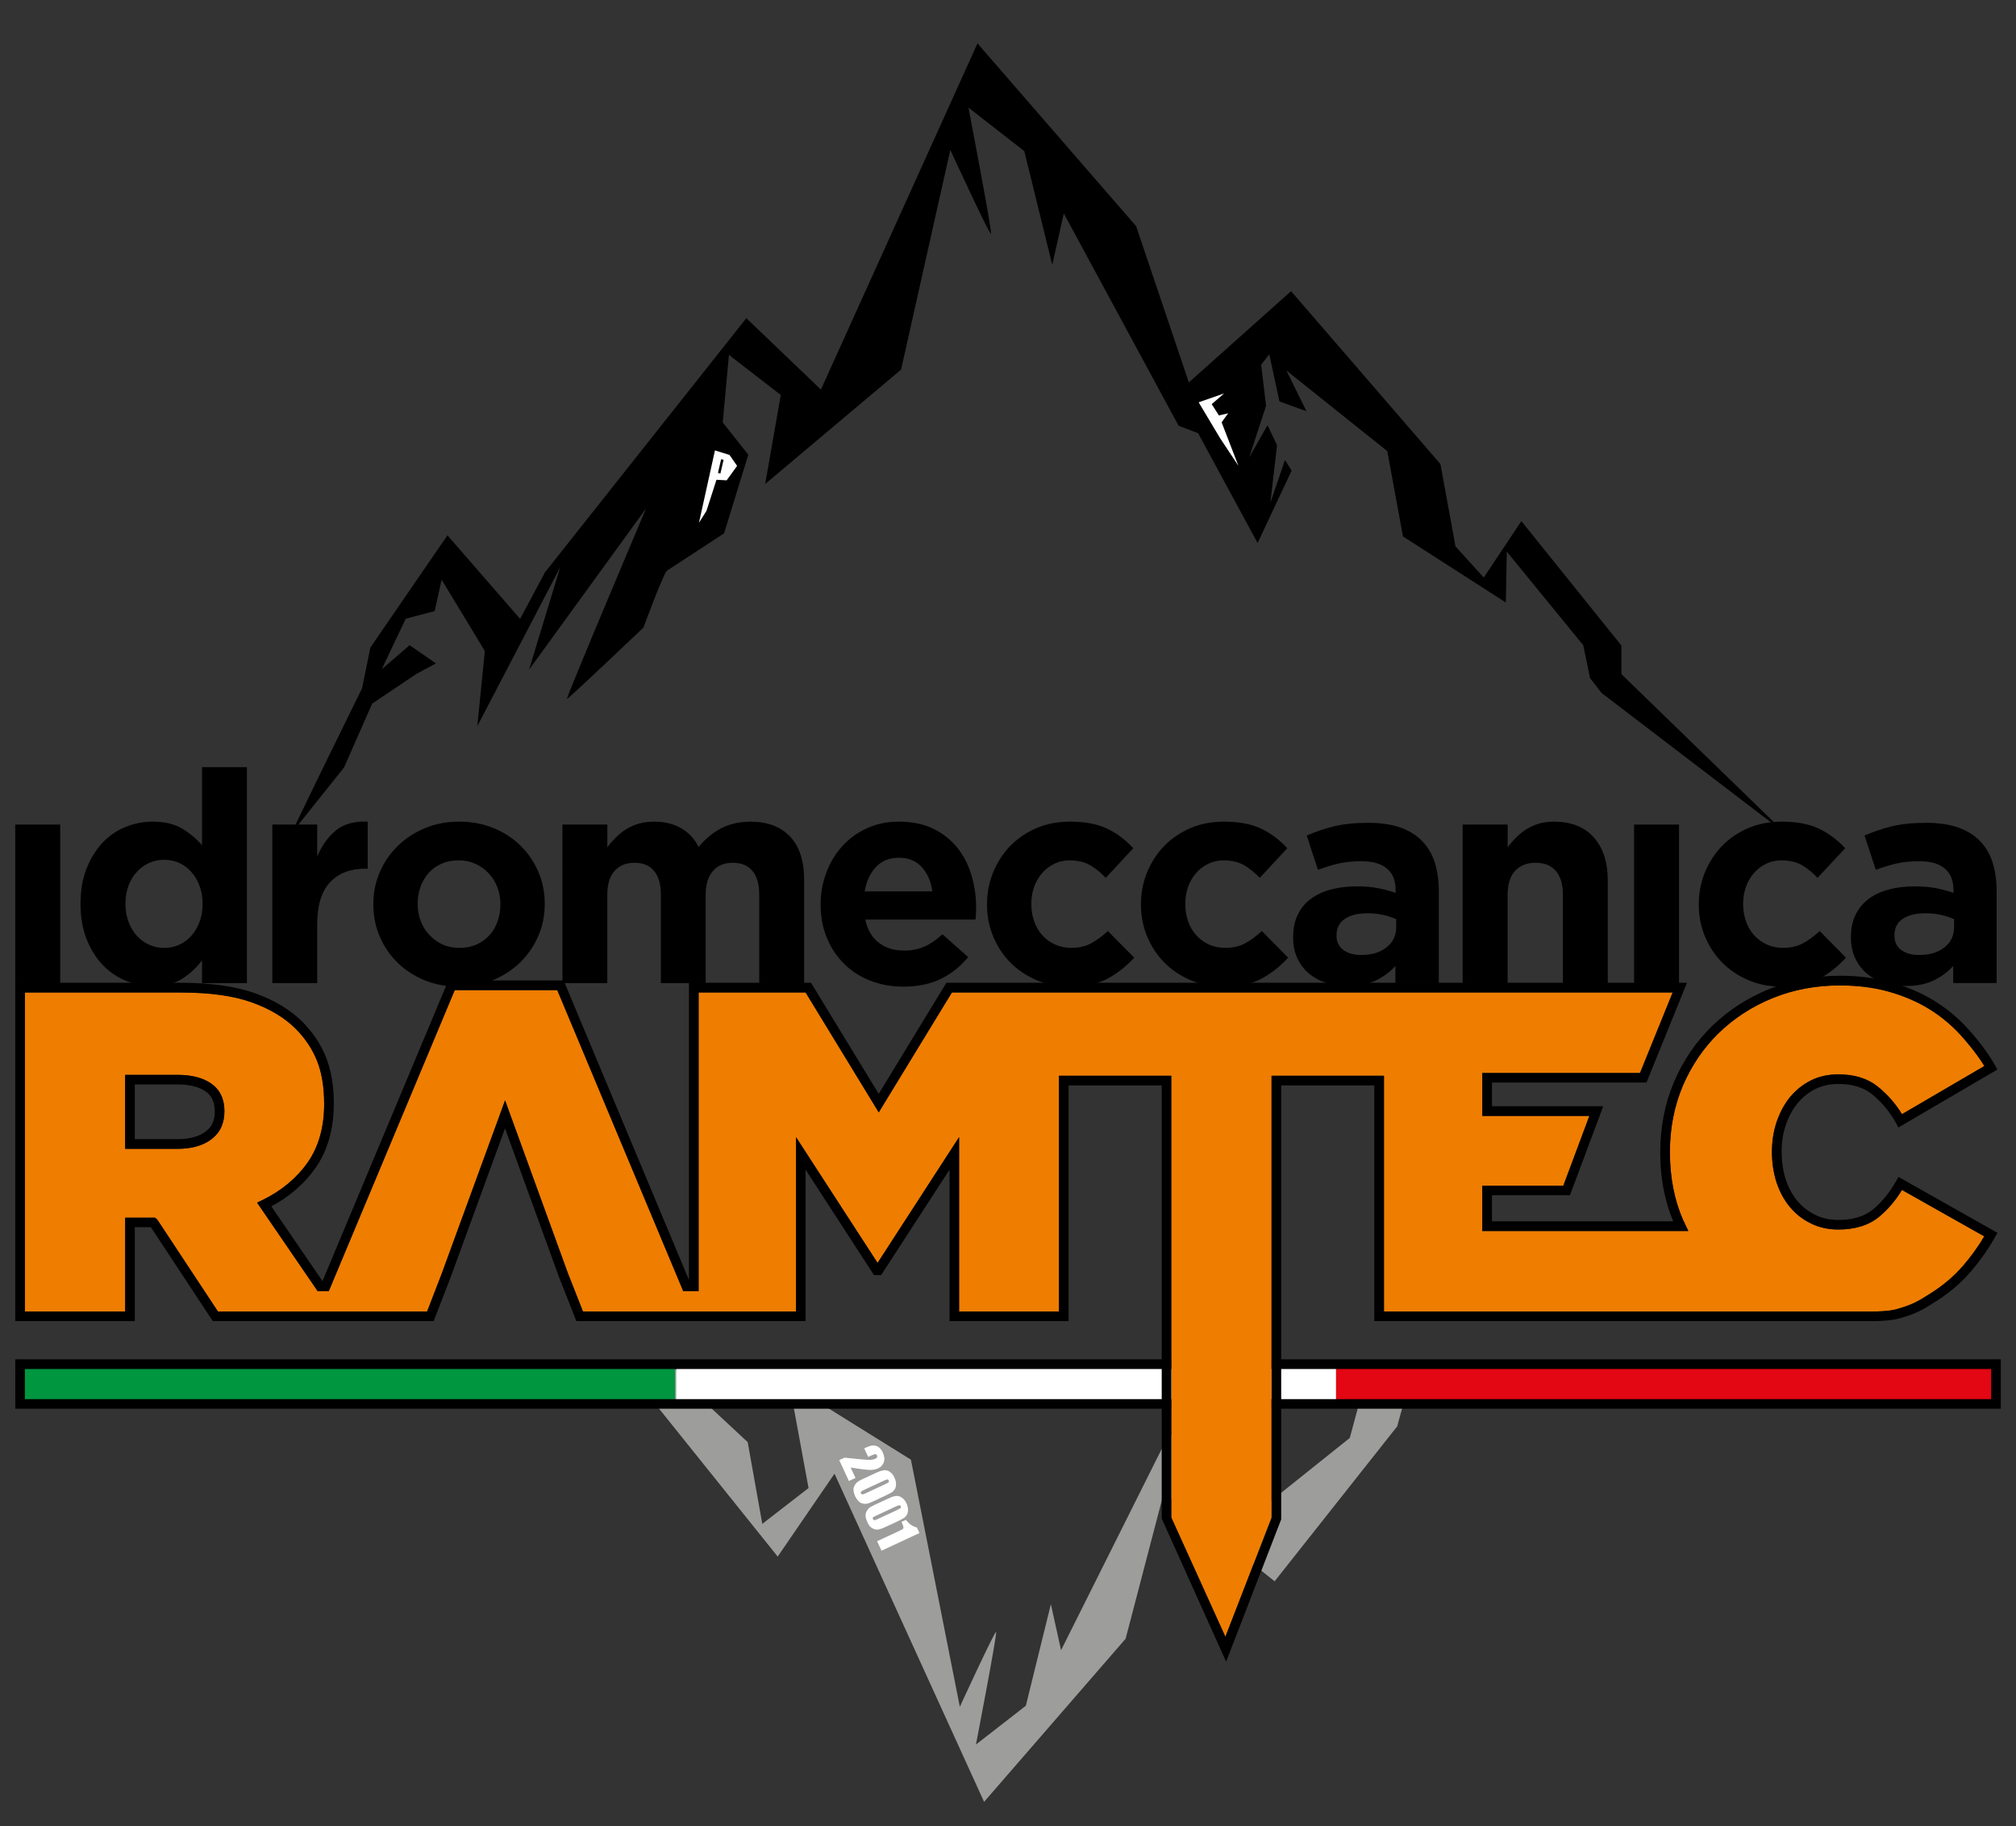 <?xml version="1.0" encoding="utf-8"?>
<!-- Generator: Adobe Illustrator 25.0.1, SVG Export Plug-In . SVG Version: 6.00 Build 0)  -->
<svg version="1.1" id="Livello_1" xmlns="http://www.w3.org/2000/svg" xmlns:xlink="http://www.w3.org/1999/xlink" x="0px" y="0px"
	 viewBox="0 0 782.77 708.97" style="enable-background:new 0 0 782.77 708.97;" xml:space="preserve">
<rect x="0" y="0" width="782.77" height="708.97" fill="#333333" stroke="none"/>
<style type="text/css">
	.st0{fill:#9D9D9C;}
	.st1{fill:#FFFFFF;}
	.st2{fill:#E30613;}
	.st3{fill:#009640;}
	.st4{fill:#EF7D00;stroke:#000000;stroke-miterlimit:10;}
	.st5{fill:none;}
	.st6{fill:#EF7D00;}
</style>
<g>
	<path class="st0" d="M543.67,529.04l-14.16,9.09l-5.42,20.1l-34.96,27.95l3.63-16.29l-4.53-1.04l-5.04,22.92l-4.32-6.15
		c0,0,3.4-27.74,3.23-28.29c-0.18-0.52-10.95-6.96-11.65-8.22l-1.73,21.52l-14.63-14.18l-42.1,84.18l-3.96-17.86l-9.72,39.42
		l-19.37,15.06c0,0,8.37-43.3,7.81-43.68c-0.54-0.36-14.07,29.03-14.07,29.03l-18.99-95.94l-47.19-29.36l7.44,40.38l-17.96,13.9
		l-5.67-31.74l-23.07-21.45l-5.11-7.11h-18.74l58.57,73l22.06-32.17L382.1,699.5l54.96-63.33l14.83-56.7l43.02,34.41l47.59-60.15
		l5.24-19.07l5.11-5.63H543.67z"/>
	<g>
		<path class="st1" d="M332.18,573.76l-2.57,1.17l-3.76-8.1l2.08-0.95c5.06,0.55,8.13,0.83,9.3,0.87c1.14,0.02,1.95-0.13,2.46-0.38
			c0.45-0.17,0.71-0.35,0.83-0.59c0.13-0.22,0.13-0.49,0.02-0.75c-0.14-0.31-0.36-0.48-0.63-0.48c-0.27-0.05-0.74,0.09-1.39,0.41
			l-1.41,0.63l-1.54-3.29l0.49-0.27c0.89-0.38,1.54-0.63,2.06-0.76c0.51-0.13,1.08-0.16,1.72-0.03c0.6,0.11,1.14,0.38,1.63,0.81
			c0.49,0.42,0.9,0.98,1.25,1.74c0.67,1.47,0.85,2.74,0.45,3.85c-0.36,1.06-1.1,1.87-2.19,2.39c-0.87,0.41-1.84,0.59-2.98,0.62
			c-1.16,0-3.74-0.29-7.71-0.94L332.18,573.76z"/>
		<path class="st1" d="M344.07,580.49l-4.88,2.29c-1.1,0.53-1.95,0.86-2.53,0.95c-0.6,0.12-1.14,0.1-1.79-0.06
			c-0.61-0.19-1.16-0.49-1.57-0.96c-0.45-0.44-0.85-1.01-1.19-1.66c-0.38-0.89-0.63-1.66-0.69-2.32c-0.09-0.69,0.02-1.33,0.31-1.86
			c0.27-0.53,0.6-1.02,1.01-1.36c0.4-0.38,1.12-0.8,2.15-1.29l5.15-2.39c1.35-0.63,2.42-0.98,3.2-1.06
			c0.79-0.08,1.55,0.11,2.28,0.61c0.76,0.52,1.34,1.26,1.77,2.26c0.38,0.79,0.6,1.59,0.61,2.35c0.02,0.76-0.11,1.42-0.34,1.92
			c-0.31,0.49-0.65,0.93-1.08,1.29C346.02,579.52,345.2,579.95,344.07,580.49z M343.61,576.22c0.78-0.38,1.26-0.62,1.39-0.79
			c0.18-0.19,0.22-0.41,0.09-0.67c-0.14-0.31-0.34-0.41-0.6-0.43c-0.25,0.04-0.76,0.22-1.48,0.57l-7.21,3.35
			c-0.87,0.42-1.36,0.69-1.48,0.87c-0.14,0.17-0.13,0.38,0,0.64c0.11,0.26,0.29,0.41,0.54,0.37c0.25,0.02,0.72-0.18,1.46-0.51
			L343.61,576.22z"/>
		<path class="st1" d="M348.76,590.49l-4.93,2.28c-1.08,0.53-1.95,0.82-2.51,0.95c-0.54,0.14-1.14,0.12-1.81-0.07
			c-0.6-0.21-1.14-0.5-1.57-0.94c-0.45-0.44-0.83-1.01-1.12-1.67c-0.41-0.89-0.63-1.64-0.72-2.35c-0.07-0.64,0.04-1.26,0.29-1.83
			c0.27-0.56,0.63-1,1.01-1.38c0.4-0.35,1.1-0.77,2.17-1.26l5.15-2.39c1.34-0.66,2.39-1,3.2-1.08c0.76-0.09,1.52,0.11,2.22,0.64
			c0.78,0.48,1.37,1.24,1.84,2.24c0.36,0.79,0.56,1.58,0.58,2.35c0.02,0.78-0.09,1.38-0.34,1.9c-0.25,0.52-0.65,0.94-1.08,1.32
			C350.64,589.51,349.88,589.94,348.76,590.49z M348.29,586.24c0.78-0.42,1.23-0.66,1.41-0.82c0.14-0.19,0.18-0.38,0.05-0.66
			c-0.13-0.26-0.34-0.42-0.58-0.42c-0.25,0.03-0.74,0.22-1.52,0.57l-7.17,3.35c-0.88,0.39-1.37,0.66-1.52,0.83
			c-0.13,0.18-0.13,0.4,0,0.65c0.14,0.29,0.31,0.42,0.6,0.42c0.22-0.02,0.7-0.21,1.41-0.53L348.29,586.24z"/>
		<path class="st1" d="M357.02,595.14l-14.74,6.87l-1.72-3.69l7.9-3.68c1.14-0.53,1.82-0.88,2.04-1.03c0.18-0.19,0.31-0.42,0.27-0.7
			c0.02-0.32-0.18-0.89-0.56-1.74l-0.18-0.35l1.72-0.79c1.21,1.57,2.62,2.57,4.25,2.95L357.02,595.14z"/>
	</g>
	<rect x="262.58" y="531.29" class="st1" width="256.2" height="13.72"/>
	<rect x="518.78" y="531.29" class="st2" width="256.21" height="13.72"/>
	<g>
		<rect x="5.92" y="531.29" class="st3" width="256.2" height="13.72"/>
		<path d="M776.85,546.88H5.92v-19.16h770.94V546.88L776.85,546.88z M9.66,543.15h763.46v-11.69H9.66V543.15L9.66,543.15z"/>
	</g>
	<path d="M113.04,323.65l20.54-25.7l10.93-24.81l17.15-11.51l7.61-4.08l-10.23-7.08l-10.8,9.31l9.3-19.6l11.24-2.94l2.69-12.2
		l16.78,27.67l-2.91,29.16l32.18-61.67l-12.1,39.78l45.44-62.6c0,0-31.31,73.93-30.7,73.93c0.6,0,29.67-27.67,29.67-27.67
		s7.61-20.64,9.12-22.09l22.19-14.49l9.41-30.53l-9.92-12.53l2.4-26.22l20.13,15.56l-6.05,34.55l52.76-44.39l19.12-85.3
		c0,0,15.16,32.94,15.77,32.53c0.6-0.41-8.73-48.95-8.73-48.95l21.68,16.89l10.86,44.16l4.48-19.98l44.57,82.43l7.59,2.91
		l23.09,42.63l13.21-28.14l-2.58-4.09l-5.67,16.57l2.58-22.3l-3.69-7.79l-7.1,12.48l6.54-20.04l-1.92-15.91l3.16-4.04l3.96,18.29
		l10.48,3.79l-7.79-15.81l39.17,31.3l6.09,33.12l39.95,25.66l0.36-19.76l29.7,36.35l2.62,12.72l4.46,5.79l71.53,54.62l-63.81-61.93
		v-11.11l-38.84-48.29l-14.6,21.91l-10.97-12.08l-5.85-31.97l-58-67.13l-39.69,35.44l-20.47-60.67l-61.59-70.95l-60.8,134.39
		l-28.96-27.72l-78.16,98.64l-9.67,18.09l-28.22-32.43l-29.92,43.55l-3.23,15.83l-15.09,30.75L113.04,323.65z"/>
	<path d="M5.92,320.11h17.45v61.54H5.92V320.11z"/>
	<path d="M59.27,382.79c-3.6,0-7.08-0.68-10.44-2.07c-3.36-1.38-6.38-3.41-8.96-6.13c-2.58-2.72-4.68-6.04-6.23-9.99
		c-1.59-3.95-2.37-8.49-2.37-13.6v-0.23c0-5.14,0.78-9.67,2.37-13.62c1.55-3.94,3.61-7.26,6.16-9.99c2.6-2.71,5.53-4.76,8.93-6.13
		c3.38-1.36,6.87-2.06,10.55-2.06c4.64,0,8.51,0.92,11.51,2.74c3.02,1.85,5.57,3.98,7.66,6.43v-30.31h17.42v83.82H78.44v-8.83
		c-2.17,2.89-4.75,5.29-7.75,7.17C67.67,381.86,63.84,382.79,59.27,382.79z M63.73,367.98c2.06,0,3.99-0.38,5.82-1.2
		c1.77-0.8,3.36-1.95,4.68-3.43c1.34-1.5,2.4-3.3,3.22-5.4c0.81-2.11,1.21-4.43,1.21-6.94v-0.23c0-2.55-0.4-4.86-1.21-6.97
		c-0.81-2.09-1.88-3.89-3.22-5.38c-1.32-1.5-2.91-2.64-4.68-3.45c-1.82-0.8-3.76-1.2-5.82-1.2c-2.04,0-3.99,0.41-5.8,1.2
		c-1.77,0.81-3.36,1.95-4.75,3.45c-1.39,1.48-2.48,3.25-3.25,5.33c-0.81,2.07-1.21,4.41-1.21,7.02V351c0,2.51,0.4,4.83,1.21,6.94
		c0.78,2.1,1.86,3.9,3.25,5.4c1.39,1.48,2.98,2.63,4.75,3.43C59.74,367.6,61.69,367.98,63.73,367.98z"/>
	<path d="M105.74,320.11h17.42v12.4c1.77-4.21,4.19-7.58,7.23-10.11c3.07-2.51,7.19-3.67,12.39-3.43v18.26h-0.92
		c-5.8,0-10.39,1.74-13.71,5.28c-3.32,3.51-4.99,8.99-4.99,16.41v22.73h-17.42V320.11z"/>
	<path d="M178.12,383.03c-4.73,0-9.12-0.81-13.21-2.46c-4.05-1.67-7.55-3.92-10.48-6.78c-2.95-2.87-5.28-6.26-6.94-10.12
		c-1.7-3.86-2.53-8.02-2.53-12.45V351c0-4.45,0.83-8.62,2.53-12.48c1.66-3.86,3.99-7.23,6.99-10.15c3-2.91,6.5-5.21,10.57-6.89
		c4.03-1.68,8.46-2.51,13.28-2.51c4.73,0,9.12,0.82,13.21,2.47c4.03,1.64,7.55,3.89,10.48,6.77c2.93,2.87,5.28,6.23,6.94,10.09
		c1.7,3.88,2.55,8.02,2.55,12.48V351c0,4.43-0.85,8.58-2.55,12.44c-1.66,3.88-4.01,7.26-6.97,10.17c-3.02,2.92-6.52,5.19-10.55,6.88
		C187.37,382.18,182.94,383.03,178.12,383.03z M178.33,367.98c2.55,0,4.79-0.44,6.72-1.31c1.95-0.89,3.61-2.09,5.01-3.61
		c1.37-1.54,2.4-3.32,3.14-5.35c0.7-2.04,1.1-4.19,1.1-6.48V351c0-2.3-0.4-4.46-1.17-6.51c-0.74-2.02-1.88-3.82-3.32-5.38
		c-1.46-1.57-3.14-2.81-5.13-3.73c-2.02-0.92-4.17-1.38-6.56-1.38c-2.51,0-4.79,0.44-6.72,1.33c-1.95,0.86-3.63,2.08-5,3.6
		c-1.34,1.54-2.4,3.32-3.14,5.34c-0.7,2.03-1.07,4.2-1.07,6.51V351c0,2.28,0.36,4.46,1.14,6.48c0.74,2.03,1.88,3.83,3.32,5.39
		c1.46,1.58,3.14,2.83,5.1,3.75C173.69,367.52,175.89,367.98,178.33,367.98z"/>
	<path d="M218.39,320.11h17.42v8.8c0.99-1.32,2.08-2.56,3.29-3.76c1.17-1.18,2.49-2.25,3.92-3.19c1.5-0.92,3.09-1.64,4.9-2.19
		c1.81-0.53,3.83-0.79,6.03-0.79c4.07,0,7.53,0.83,10.5,2.53c2.94,1.71,5.22,4.13,6.81,7.29c2.69-3.23,5.65-5.67,8.94-7.34
		c3.31-1.65,7.06-2.48,11.24-2.48c6.52,0,11.62,1.91,15.3,5.74c3.65,3.82,5.49,9.45,5.49,16.87v40.07H294.8v-34.24
		c0-4.14-0.88-7.25-2.66-9.33c-1.77-2.11-4.28-3.15-7.57-3.15c-3.31,0-5.89,1.04-7.73,3.15c-1.86,2.09-2.84,5.19-2.84,9.33v34.24
		h-17.4v-34.24c0-4.14-0.89-7.25-2.66-9.33c-1.73-2.11-4.3-3.15-7.59-3.15c-3.25,0-5.84,1.04-7.71,3.15
		c-1.88,2.09-2.84,5.19-2.84,9.33v34.24h-17.42V320.11z"/>
	<path d="M350.79,383.03c-4.61,0-8.89-0.76-12.83-2.3c-3.92-1.52-7.32-3.69-10.19-6.53c-2.87-2.83-5.1-6.2-6.68-10.05
		c-1.63-3.87-2.46-8.17-2.46-12.91V351c0-4.38,0.78-8.5,2.28-12.4c1.48-3.92,3.56-7.31,6.22-10.23c2.71-2.91,5.89-5.21,9.61-6.89
		c3.72-1.68,7.82-2.51,12.32-2.51c5.13,0,9.56,0.92,13.31,2.74c3.76,1.85,6.87,4.33,9.36,7.4c2.48,3.13,4.3,6.68,5.47,10.7
		c1.21,3.99,1.81,8.19,1.81,12.57c0,0.68-0.04,1.42-0.07,2.18c-0.04,0.76-0.11,1.55-0.16,2.42h-42.8c0.83,3.98,2.6,6.99,5.22,9
		c2.66,2.02,5.91,3.05,9.81,3.05c2.89,0,5.51-0.5,7.79-1.51c2.31-0.98,4.68-2.57,7.12-4.82l9.99,8.85
		c-2.91,3.59-6.41,6.4-10.55,8.44C361.19,382,356.33,383.03,350.79,383.03z M362.01,346.05c-0.52-3.9-1.92-7.06-4.14-9.47
		c-2.2-2.4-5.13-3.6-8.82-3.6c-3.69,0-6.63,1.17-8.89,3.55c-2.26,2.38-3.72,5.54-4.43,9.52H362.01z"/>
	<path d="M415.23,383.03c-4.55,0-8.85-0.85-12.77-2.53c-3.94-1.69-7.34-3.97-10.17-6.83c-2.84-2.87-5.02-6.24-6.65-10.1
		c-1.61-3.88-2.4-7.99-2.4-12.34V351c0-4.38,0.79-8.5,2.4-12.4c1.63-3.92,3.81-7.31,6.65-10.23c2.84-2.91,6.23-5.21,10.17-6.89
		c3.92-1.68,8.27-2.51,13.03-2.51c5.82,0,10.62,0.92,14.45,2.74c3.81,1.85,7.17,4.38,10.08,7.58l-10.66,11.5
		c-2.02-2.08-4.03-3.72-6.16-4.95c-2.08-1.21-4.72-1.83-7.82-1.83c-2.22,0-4.25,0.44-6.05,1.33c-1.77,0.86-3.36,2.08-4.68,3.6
		c-1.34,1.54-2.37,3.32-3.11,5.34c-0.72,2.03-1.1,4.2-1.1,6.51V351c0,2.37,0.38,4.58,1.1,6.65c0.74,2.08,1.77,3.86,3.14,5.4
		c1.39,1.53,3,2.73,4.95,3.61c1.9,0.87,4.05,1.31,6.41,1.31c2.91,0,5.46-0.59,7.63-1.77c2.19-1.18,4.35-2.77,6.49-4.76l10.23,10.33
		c-3.02,3.29-6.41,6.01-10.23,8.09C426.33,381.96,421.36,383.03,415.23,383.03z"/>
	<path d="M475.02,383.03c-4.57,0-8.85-0.85-12.79-2.53c-3.92-1.69-7.32-3.97-10.15-6.83c-2.84-2.87-5.04-6.24-6.67-10.1
		c-1.59-3.88-2.4-7.99-2.4-12.34V351c0-4.38,0.81-8.5,2.4-12.4c1.63-3.92,3.83-7.31,6.67-10.23c2.84-2.91,6.23-5.21,10.15-6.89
		c3.94-1.68,8.29-2.51,13.05-2.51c5.8,0,10.62,0.92,14.44,2.74c3.83,1.85,7.19,4.38,10.1,7.58l-10.68,11.5
		c-2.01-2.08-4.03-3.72-6.14-4.95c-2.1-1.21-4.72-1.83-7.86-1.83c-2.2,0-4.23,0.44-6.02,1.33c-1.77,0.86-3.38,2.08-4.72,3.6
		c-1.32,1.54-2.37,3.32-3.09,5.34c-0.74,2.03-1.08,4.2-1.08,6.51V351c0,2.37,0.34,4.58,1.08,6.65c0.72,2.08,1.77,3.86,3.16,5.4
		c1.37,1.53,3,2.73,4.91,3.61c1.91,0.87,4.06,1.31,6.45,1.31c2.89,0,5.46-0.59,7.61-1.77c2.2-1.18,4.35-2.77,6.49-4.76l10.23,10.33
		c-3,3.29-6.41,6.01-10.23,8.09C486.09,381.96,481.14,383.03,475.02,383.03z"/>
	<path d="M523.2,382.79c-2.91,0-5.62-0.4-8.22-1.2c-2.53-0.8-4.77-2.02-6.69-3.61c-1.91-1.61-3.43-3.57-4.53-5.94
		c-1.14-2.31-1.66-5.01-1.66-8.08v-0.22c0-3.39,0.61-6.29,1.84-8.73c1.21-2.47,2.89-4.49,5.1-6.1c2.17-1.61,4.79-2.82,7.79-3.61
		c3.02-0.81,6.38-1.2,10.06-1.2c3.13,0,5.84,0.23,8.18,0.7c2.33,0.45,4.61,1.06,6.83,1.82v-1.02c0-3.68-1.08-6.46-3.32-8.37
		c-2.22-1.92-5.53-2.89-9.88-2.89c-3.36,0-6.31,0.3-8.89,0.87c-2.55,0.59-5.24,1.41-8.08,2.48l-4.35-13.33
		c3.36-1.45,6.88-2.65,10.55-3.57c3.69-0.89,8.11-1.36,13.32-1.36c4.81,0,8.92,0.59,12.32,1.77c3.41,1.18,6.2,2.89,8.42,5.11
		c2.31,2.29,3.97,5.1,5.08,8.44c1.07,3.32,1.59,7.06,1.59,11.2v35.69H541.8V375c-2.15,2.36-4.7,4.26-7.68,5.67
		C531.14,382.09,527.5,382.79,523.2,382.79z M528.48,370.74c4.12,0,7.44-0.99,9.92-3c2.48-1.98,3.72-4.57,3.72-7.8v-3.1
		c-1.52-0.68-3.24-1.25-5.1-1.67c-1.88-0.41-3.87-0.62-6.04-0.62c-3.74,0-6.68,0.73-8.8,2.18c-2.17,1.45-3.24,3.57-3.24,6.32v0.23
		c0,2.38,0.89,4.2,2.66,5.52C523.35,370.08,525.64,370.74,528.48,370.74z"/>
	<path d="M567.92,320.11h17.47v8.8c0.99-1.32,2.1-2.56,3.25-3.76c1.21-1.18,2.51-2.25,3.97-3.19c1.45-0.92,3.05-1.64,4.82-2.19
		c1.77-0.53,3.74-0.79,5.94-0.79c6.65,0,11.82,2.02,15.43,6.07c3.65,4.07,5.46,9.65,5.46,16.77v39.84h-17.42v-34.24
		c0-4.14-0.92-7.25-2.76-9.33c-1.84-2.11-4.43-3.15-7.79-3.15c-3.42,0-6.07,1.04-8.02,3.15c-1.93,2.09-2.89,5.19-2.89,9.33v34.24
		h-17.47V320.11z"/>
	<path d="M634.48,320.11h17.45v61.54h-17.45V320.11z"/>
	<path d="M691.63,383.03c-4.61,0-8.85-0.85-12.83-2.53c-3.92-1.69-7.3-3.97-10.12-6.83c-2.84-2.87-5.06-6.24-6.67-10.1
		c-1.63-3.88-2.4-7.99-2.4-12.34V351c0-4.38,0.78-8.5,2.4-12.4c1.61-3.92,3.83-7.31,6.67-10.23c2.82-2.91,6.2-5.21,10.12-6.89
		c3.98-1.68,8.29-2.51,13.05-2.51c5.8,0,10.62,0.92,14.44,2.74c3.83,1.85,7.19,4.38,10.14,7.58l-10.7,11.5
		c-1.99-2.08-4.03-3.72-6.12-4.95c-2.11-1.21-4.73-1.83-7.86-1.83c-2.22,0-4.25,0.44-6.02,1.33c-1.83,0.86-3.38,2.08-4.72,3.6
		c-1.36,1.54-2.37,3.32-3.09,5.34c-0.74,2.03-1.1,4.2-1.1,6.51V351c0,2.37,0.36,4.58,1.1,6.65c0.72,2.08,1.77,3.86,3.16,5.4
		c1.36,1.53,3,2.73,4.93,3.61c1.9,0.87,4.03,1.31,6.4,1.31c2.91,0,5.46-0.59,7.64-1.77c2.17-1.18,4.34-2.77,6.49-4.76l10.21,10.33
		c-2.98,3.29-6.38,6.01-10.21,8.09C702.7,381.96,697.72,383.03,691.63,383.03z"/>
	<path d="M739.8,382.79c-2.91,0-5.64-0.4-8.18-1.2c-2.58-0.8-4.82-2.02-6.74-3.61c-1.9-1.61-3.4-3.57-4.52-5.94
		c-1.1-2.31-1.68-5.01-1.68-8.08v-0.22c0-3.39,0.63-6.29,1.86-8.73c1.23-2.47,2.93-4.49,5.09-6.1c2.19-1.61,4.77-2.82,7.82-3.61
		c3.02-0.81,6.34-1.2,10.01-1.2c3.16,0,5.89,0.23,8.22,0.7c2.33,0.45,4.61,1.06,6.83,1.82v-1.02c0-3.68-1.14-6.46-3.32-8.37
		c-2.24-1.92-5.53-2.89-9.86-2.89c-3.38,0-6.36,0.3-8.89,0.87c-2.6,0.59-5.28,1.41-8.11,2.48l-4.37-13.33
		c3.38-1.45,6.92-2.65,10.57-3.57c3.69-0.89,8.11-1.36,13.3-1.36c4.82,0,8.92,0.59,12.34,1.77c3.41,1.18,6.23,2.89,8.45,5.11
		c2.26,2.29,3.98,5.1,5.04,8.44c1.05,3.32,1.59,7.06,1.59,11.2v35.69h-16.86V375c-2.13,2.36-4.72,4.26-7.7,5.67
		C747.73,382.09,744.08,382.79,739.8,382.79z M745.11,370.74c4.1,0,7.43-0.99,9.92-3c2.48-1.98,3.7-4.57,3.7-7.8v-3.1
		c-1.52-0.68-3.22-1.25-5.1-1.67c-1.88-0.41-3.88-0.62-6.02-0.62c-3.76,0-6.7,0.73-8.85,2.18c-2.13,1.45-3.18,3.57-3.18,6.32v0.23
		c0,2.38,0.85,4.2,2.62,5.52C739.98,370.08,742.24,370.74,745.11,370.74z"/>
	<path class="st1" d="M557.03,293.94C557.03,294,557.03,294.03,557.03,293.94L557.03,293.94"/>
	<path class="st4" d="M287.37,550.49"/>
	<path class="st5" d="M79.81,423.69c-2.58-1.77-6.2-2.68-10.77-2.68H52.33v21.23h16.53c4.64,0,8.33-0.97,10.91-2.91
		c2.46-1.82,3.61-4.31,3.61-7.61C83.39,427.84,82.23,425.34,79.81,423.69z"/>
	<path class="st6" d="M729.55,472.44c-3.96,3.24-9.27,4.89-15.76,4.89c-3.83,0-7.34-0.76-10.48-2.28c-3.14-1.48-5.93-3.61-8.18-6.29
		c-2.26-2.66-4.03-5.88-5.28-9.56c-1.19-3.63-1.84-7.67-1.84-11.99c0-4.32,0.65-8.15,1.84-11.72c1.25-3.61,2.94-6.8,5.13-9.51
		c2.24-2.74,4.97-4.91,8.11-6.51c3.14-1.58,6.78-2.38,10.7-2.38c6.23,0,11.36,1.58,15.25,4.7c3.67,2.88,7.08,6.81,9.47,10.76
		l31.98-18.69c-3.02-4.92-7.05-9.64-9.32-12.13c-3.61-3.93-7.75-7.34-12.34-10.14c-4.64-2.82-9.88-5.04-15.59-6.64
		c-5.71-1.59-12.03-2.38-18.9-2.38c-9.2,0-17.92,1.64-25.93,4.87c-7.97,3.23-15.05,7.8-20.99,13.56c-5.93,5.75-10.62,12.66-14,20.53
		c-3.33,7.87-5.02,16.52-5.02,25.69c0,9.9,1.73,18.72,5.2,26.6c0.11,0.22,0.2,0.44,0.36,0.66c0.09,0.25,0.24,0.51,0.34,0.76
		l1.25,2.66h-80V460.3H607l10.12-27.08h-41.57v-16.67h61.23l12.68-31.25H369.6l-28.4,46.54l-28.4-46.54h-41.54v115.95h-5.98
		l-48.91-116.88h-39.8l-48.91,116.88h-4.32l-23.52-34.36l1.95-0.94c7.44-3.61,13.39-8.55,17.71-14.69
		c4.25-6.1,6.38-13.71,6.38-22.64c0-6.66-0.92-12.19-2.77-16.8c-1.84-4.6-4.64-8.8-8.35-12.5c-4.3-4.26-10.03-7.71-17.07-10.21
		c-7.08-2.54-16.35-3.8-27.52-3.8H9.66v123.85h38.94V472.7h11.6l0.92,0.83l23.52,35.63h81.19l5.73-14.88l24.54-67.1l24.41,67.13
		l5.85,14.85h82.71v-67.72l31.67,48.84l31.65-48.84v67.72h38.74v-91.53h43.65v171.49l21.01,46.31l17.92-46.26V417.63h43.65v91.53
		h189.15c6.87,0,9.45-0.78,10.3-1.04c5.98-1.73,7.93-2.94,12.65-5.93c4.99-3.12,9.16-6.68,12.68-10.72
		c3.11-3.59,5.91-7.44,8.31-11.47l-31.94-18.02C735.97,466.16,732.93,469.68,729.55,472.44z M82.02,442.32
		c-3.23,2.43-7.66,3.67-13.15,3.67H48.59v-28.72h20.45c5.35,0,9.67,1.11,12.9,3.32c3.43,2.38,5.2,5.98,5.2,10.75
		C87.15,436.22,85.41,439.77,82.02,442.32z"/>
	<path d="M737.14,456.89l-0.92,1.63c-2.57,4.52-5.6,8.21-9.03,11.04c-3.29,2.68-7.79,4.04-13.39,4.04c-3.25,0-6.23-0.63-8.85-1.91
		c-2.69-1.28-5.02-3.08-6.97-5.37c-1.95-2.29-3.5-5.09-4.57-8.31c-1.07-3.25-1.63-6.87-1.63-11.17c0-3.54,0.52-6.96,1.63-10.15
		c1.07-3.17,2.58-5.98,4.53-8.36c1.88-2.31,4.17-4.17,6.83-5.53c2.66-1.3,5.67-1.99,9.03-1.99c5.35,0,9.7,1.32,12.95,3.88
		c3.69,2.96,7.34,7.3,9.43,11.29l0.92,1.73l38.45-22.5l-0.89-1.59c-3.22-5.82-8.09-11.54-10.73-14.44
		c-3.81-4.18-8.24-7.82-13.17-10.82c-4.91-2.99-10.48-5.35-16.49-7.04c-6.05-1.68-12.76-2.53-19.93-2.53
		c-9.68,0-18.88,1.73-27.32,5.14c-8.45,3.41-15.93,8.26-22.21,14.34c-6.29,6.12-11.29,13.42-14.83,21.77
		c-3.54,8.33-5.35,17.48-5.35,27.53c0,9.57,1.7,18.5,5.04,26.56H579.3v-10.12h30.28l12.92-34.55h-43.2v-9.2h59.98l15.74-38.74
		H367.46l-26.27,43.13l-26.29-43.13H267.5v115.37l-48.66-116.28h-44.75l-48.87,116.74l-19.87-29.03c7.12-3.79,12.9-8.83,17.18-14.95
		c4.7-6.73,7.08-15.06,7.08-25.14c0-6.77-1.03-12.76-3.05-17.81c-2.01-5.09-5.1-9.71-9.16-13.76c-4.68-4.68-10.91-8.41-18.47-11.11
		c-7.5-2.66-17.2-4.03-28.78-4.03H5.92v131.34h46.42v-36.46h6.23l24.05,36.46h85.77l6.69-17.3l21.01-57.5L217,495.63l6.79,17.25h89
		v-58.8l26.56,40.93h2.77l26.56-40.93v58.8h46.22v-91.5h36.17v168.13l25,55.57l21.25-54.89l0.14-0.32V421.38h36.15v91.5h192.91
		c7.39,0,10.26-0.85,11.44-1.19c6.4-1.86,8.64-3.25,13.73-6.48c5.06-3.18,9.54-6.99,13.28-11.29c3.72-4.28,6.97-8.89,9.7-13.7
		l0.89-1.63L737.14,456.89z M762.15,491.46c-3.52,4.04-7.7,7.61-12.68,10.72c-4.72,2.99-6.67,4.2-12.65,5.93
		c-0.85,0.26-3.43,1.04-10.3,1.04H537.37v-91.53h-43.65v171.53l-17.92,46.26l-21.01-46.31V417.63h-43.65v91.53H372.4v-67.72
		l-31.65,48.84l-31.67-48.84v67.72h-82.71l-5.85-14.85l-24.41-67.13l-24.54,67.1l-5.73,14.88H84.64l-23.52-35.63l-0.92-0.83h-11.6
		v36.46H9.66V385.3h60.49c11.17,0,20.43,1.26,27.52,3.8c7.05,2.49,12.77,5.94,17.07,10.21c3.7,3.7,6.5,7.9,8.35,12.5
		c1.84,4.62,2.77,10.14,2.77,16.8c0,8.92-2.13,16.54-6.38,22.64c-4.32,6.13-10.26,11.08-17.71,14.69l-1.95,0.94l23.52,34.36h4.32
		l48.91-116.88h39.8l48.91,116.88h5.98V385.3h41.54l28.4,46.54l28.4-46.54h279.86l-12.68,31.25h-61.23v16.67h41.57L607,460.3h-31.46
		v17.58h80l-1.25-2.66c-0.11-0.24-0.25-0.51-0.34-0.76c-0.16-0.22-0.25-0.44-0.36-0.66c-3.47-7.88-5.2-16.69-5.2-26.6
		c0-9.17,1.7-17.82,5.02-25.69c3.38-7.88,8.08-14.78,14-20.53c5.94-5.75,13.03-10.33,20.99-13.56c8-3.23,16.73-4.87,25.93-4.87
		c6.87,0,13.19,0.79,18.9,2.38c5.71,1.6,10.95,3.82,15.59,6.64c4.59,2.8,8.73,6.22,12.34,10.14c2.28,2.49,6.31,7.21,9.32,12.13
		l-31.98,18.69c-2.39-3.95-5.8-7.88-9.47-10.76c-3.88-3.12-9.02-4.7-15.25-4.7c-3.92,0-7.55,0.79-10.7,2.38
		c-3.14,1.6-5.87,3.78-8.11,6.51c-2.19,2.71-3.88,5.91-5.13,9.51c-1.19,3.57-1.84,7.4-1.84,11.72c0,4.32,0.65,8.36,1.84,11.99
		c1.25,3.68,3.02,6.9,5.28,9.56c2.26,2.68,5.04,4.81,8.18,6.29c3.14,1.53,6.65,2.28,10.48,2.28c6.49,0,11.8-1.64,15.76-4.89
		c3.38-2.76,6.41-6.29,8.96-10.48l31.94,18.02C768.05,484.01,765.25,487.87,762.15,491.46z"/>
	<path d="M81.94,420.6c-3.23-2.21-7.55-3.32-12.9-3.32H48.59v28.72h20.27c5.49,0,9.92-1.24,13.15-3.67
		c3.4-2.56,5.13-6.11,5.13-10.98C87.15,426.58,85.38,422.97,81.94,420.6z M79.78,439.32c-2.58,1.94-6.27,2.91-10.91,2.91H52.33V421
		h16.71c4.57,0,8.18,0.91,10.77,2.68c2.42,1.65,3.58,4.16,3.58,8.03C83.39,435.02,82.23,437.51,79.78,439.32z"/>
	<polygon class="st1" points="271.4,202.94 274.31,198.32 278.19,186.25 282.15,186.47 286.2,180.86 283.25,176.61 277.6,174.86 	
		"/>
	<polygon points="280,178.28 278.77,183.6 279.71,183.85 280.96,178.5 	"/>
	<polygon class="st1" points="465.41,156.18 473.74,170.11 480.85,180.84 474.33,163.95 476.86,160.45 473.28,161.28 470.48,156.9 
		475.31,152.73 	"/>
</g>
</svg>
